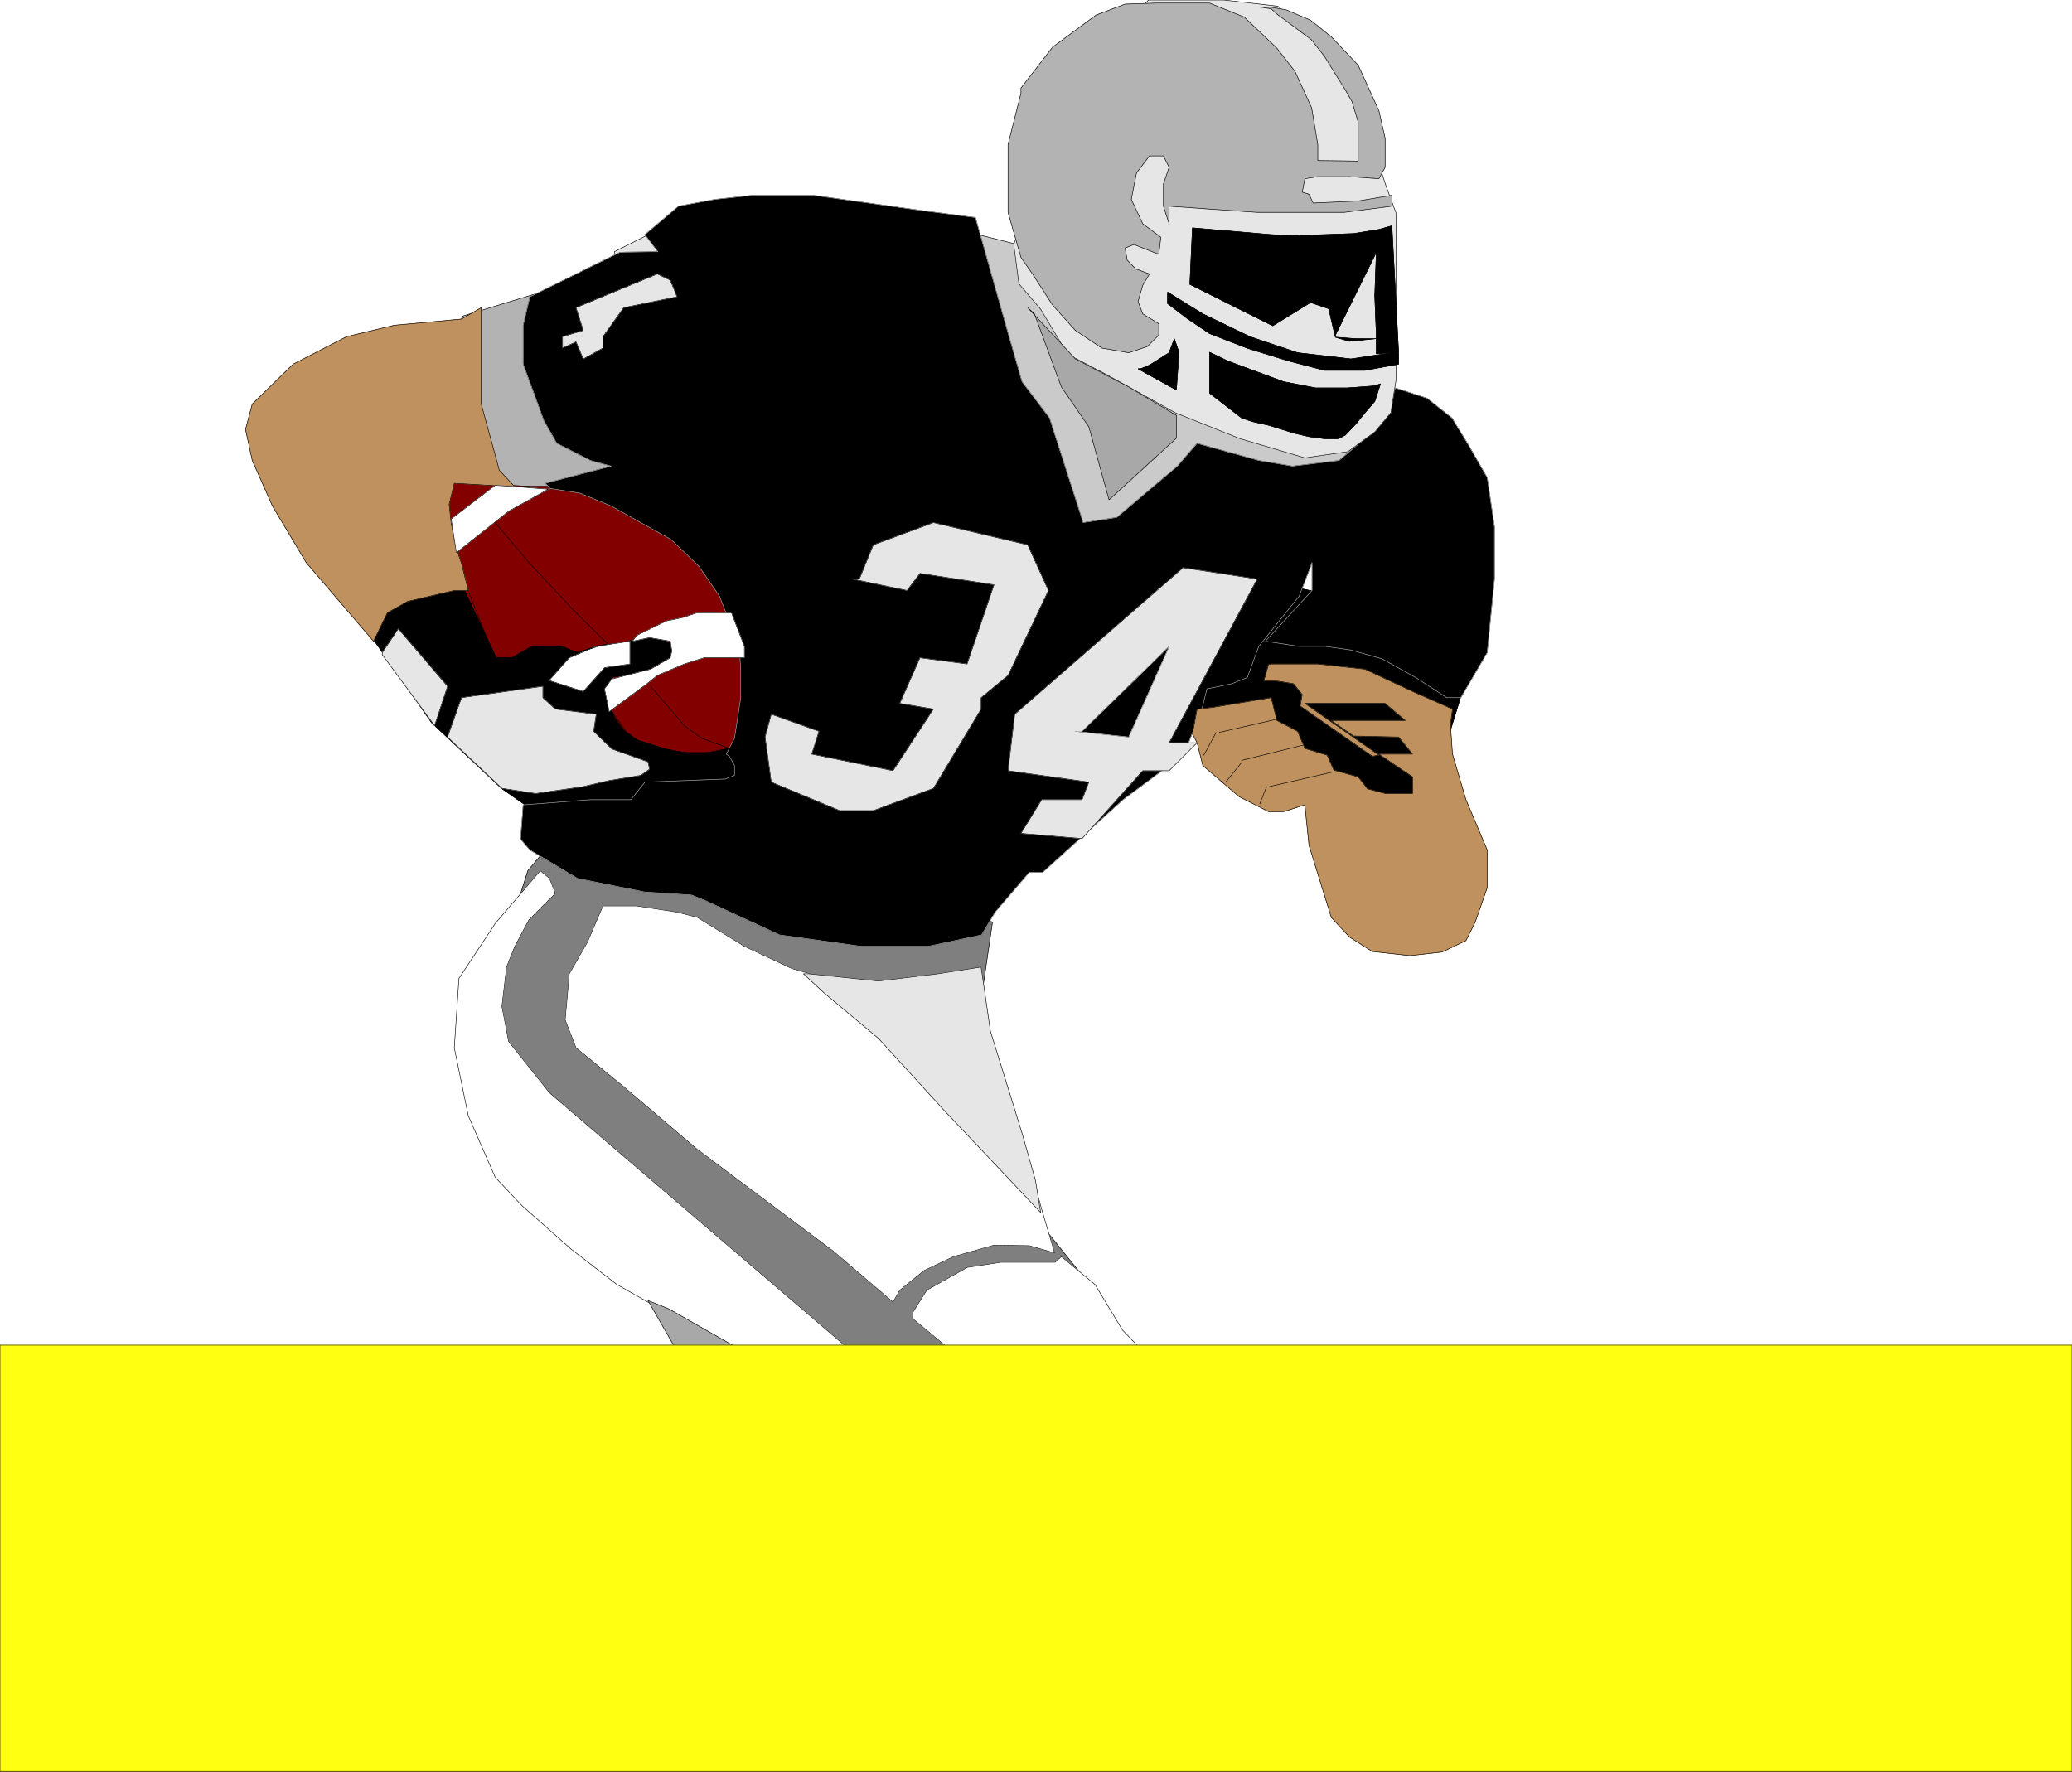 <svg width="3987.198" height="3409.202" viewBox="0 0 2990.398 2556.902" xmlns="http://www.w3.org/2000/svg"><rect x="0" y="0" width="2990.398" height="2556.902" fill="#333333" stroke="none"/><defs><clipPath id="a"><path d="M0 1.8h2990.398V2559H0Zm0 0"/></clipPath><clipPath id="b"><path d="M0 1.8h2990.398v2556.524H0Zm0 0"/></clipPath><clipPath id="c"><path d="M1463 1.8h552V663h-552zm0 0"/></clipPath><clipPath id="d"><path d="M1462 1.8h554V664h-554zm0 0"/></clipPath><clipPath id="e"><path d="M0 1943h2990.398v616H0Zm0 0"/></clipPath><clipPath id="f"><path d="M0 1942h2990.398v617H0Zm0 0"/></clipPath></defs><g clip-path="url(#a)" transform="translate(0 -1.8)"><path style="fill:#fff;fill-opacity:1;fill-rule:nonzero;stroke:none" d="M0 2558.324h2990.398V1.801H0Zm0 0"/></g><g clip-path="url(#b)" transform="translate(0 -1.8)"><path style="fill:#fff;fill-opacity:1;fill-rule:evenodd;stroke:#fff;stroke-width:.17;stroke-linecap:square;stroke-linejoin:bevel;stroke-miterlimit:10;stroke-opacity:1" d="M0 .5h672V575H0Zm0 0" transform="matrix(4.45 0 0 -4.45 0 2560.55)"/></g><path style="fill:#7f7f7f;fill-opacity:1;fill-rule:evenodd;stroke:#7f7f7f;stroke-width:.17;stroke-linecap:square;stroke-linejoin:bevel;stroke-miterlimit:10;stroke-opacity:1" d="m171.19 292.62 8.74 10.42 141.96-27.05-3.7-25.2-8.73-37.79 42-52.24-34.95-27.05h-52.58l-105 87.85-7.06 31.25 14.11 23.18zm0 0" transform="matrix(4.45 0 0 -4.45 0 2558.75)"/><path style="fill:none;stroke:#000;stroke-width:.17;stroke-linecap:square;stroke-linejoin:bevel;stroke-miterlimit:10;stroke-opacity:1" d="m171.19 292.62 8.74 10.42 141.96-27.05-3.7-25.2-8.73-37.79 42-52.24-34.95-27.05h-52.58l-105 87.85-7.06 31.25 14.11 23.18zm0 0" transform="matrix(4.45 0 0 -4.45 0 2558.75)"/><path style="fill:#cacaca;fill-opacity:1;fill-rule:evenodd;stroke:#cacaca;stroke-width:.17;stroke-linecap:square;stroke-linejoin:bevel;stroke-miterlimit:10;stroke-opacity:1" d="m305.93 501.76 33.26-8.4 108.53-64.84-55.94-33.43-63 6.38-24.53 56.45zm0 0" transform="matrix(4.45 0 0 -4.45 0 2558.75)"/><path style="fill:none;stroke:#000;stroke-width:.17;stroke-linecap:square;stroke-linejoin:bevel;stroke-miterlimit:10;stroke-opacity:1" d="m305.93 501.76 33.26-8.4 108.53-64.84-55.94-33.43-63 6.38-24.53 56.45zm0 0" transform="matrix(4.45 0 0 -4.45 0 2558.75)"/><path style="fill:#e6e6e6;fill-opacity:1;fill-rule:evenodd;stroke:#e6e6e6;stroke-width:.17;stroke-linecap:square;stroke-linejoin:bevel;stroke-miterlimit:10;stroke-opacity:1" d="m199.25 493.36 21 10.58 3.53-12.76-22.85-4.03zm0 0" transform="matrix(4.45 0 0 -4.45 0 2558.75)"/><path style="fill:none;stroke:#000;stroke-width:.17;stroke-linecap:square;stroke-linejoin:bevel;stroke-miterlimit:10;stroke-opacity:1" d="m199.25 493.36 21 10.58 3.53-12.76-22.85-4.03zm0 0" transform="matrix(4.45 0 0 -4.45 0 2558.75)"/><path style="fill:#b3b3b3;fill-opacity:1;fill-rule:evenodd;stroke:#b3b3b3;stroke-width:.17;stroke-linecap:square;stroke-linejoin:bevel;stroke-miterlimit:10;stroke-opacity:1" d="m150.19 472.53 28.06 8.57 29.57-58.63-38.31-23.18-43.68 31.41zm0 0" transform="matrix(4.45 0 0 -4.45 0 2558.75)"/><path style="fill:none;stroke:#000;stroke-width:.17;stroke-linecap:square;stroke-linejoin:bevel;stroke-miterlimit:10;stroke-opacity:1" d="m150.19 472.53 28.06 8.57 29.57-58.63-38.31-23.18-43.68 31.41zm0 0" transform="matrix(4.45 0 0 -4.45 0 2558.75)"/><path style="fill:#000;fill-opacity:1;fill-rule:evenodd;stroke:#000;stroke-width:.17;stroke-linecap:square;stroke-linejoin:bevel;stroke-miterlimit:10;stroke-opacity:1" d="m412.78 355.28-3.7 31.41 71.74-14.61-14.12-46.03zm0 0" transform="matrix(4.45 0 0 -4.45 0 2558.75)"/><path style="fill:none;stroke:#000;stroke-width:.17;stroke-linecap:square;stroke-linejoin:bevel;stroke-miterlimit:10;stroke-opacity:1" d="m412.78 355.28-3.7 31.41 71.74-14.61-14.12-46.03zm0 0" transform="matrix(4.45 0 0 -4.45 0 2558.75)"/><path style="fill:#820000;fill-opacity:1;fill-rule:evenodd;stroke:#820000;stroke-width:.17;stroke-linecap:square;stroke-linejoin:bevel;stroke-miterlimit:10;stroke-opacity:1" d="m145.66 420.96 15.28-3.19 11.09-.51h6.72l32.76-5.37 35.11-35.61-1.68-62.83-65.01 12.6-42 60.64-3.36 37.63zm0 0" transform="matrix(4.45 0 0 -4.45 0 2558.75)"/><path style="fill:none;stroke:#000;stroke-width:.17;stroke-linecap:square;stroke-linejoin:bevel;stroke-miterlimit:10;stroke-opacity:1" d="m145.66 420.96 15.28-3.19 11.09-.51h6.72l32.76-5.37 35.11-35.61-1.68-62.83-65.01 12.6-42 60.64-3.36 37.63zm0 0" transform="matrix(4.45 0 0 -4.45 0 2558.75)"/><path style="fill:#000;fill-opacity:1;fill-rule:evenodd;stroke:#000;stroke-width:.17;stroke-linecap:square;stroke-linejoin:bevel;stroke-miterlimit:10;stroke-opacity:1" d="m150.19 384.51 10.75-22.85h5.04l6.72 3.87h8.57l6.22-2.19 6.05 2.19 7.89 1 6.05 1.35 3.19.84 5.04-1.35 1.51-.84 1.35-2.68-1.35-2.02-5.37-3.19-2.52-1.01-6.22-1.68-4.37-.5-1.68-2.69v-4.54l2.19-5.88 3.02-4.2 4.54-3.19 8.9-2.85 6.22-1.18h7.89l5.72 1.18 4.2.5 8.4-19.15-68.21-6.21-17.31 12.09-22.68 21.33-20.32 29.07 2.68 27.54zm0 0" transform="matrix(4.45 0 0 -4.45 0 2558.75)"/><path style="fill:none;stroke:#000;stroke-width:.17;stroke-linecap:square;stroke-linejoin:bevel;stroke-miterlimit:10;stroke-opacity:1" d="m150.19 384.51 10.75-22.85h5.04l6.72 3.87h8.57l6.22-2.19 6.05 2.19 7.89 1 6.05 1.35 3.19.84 5.04-1.35 1.51-.84 1.35-2.68-1.35-2.02-5.37-3.19-2.52-1.01-6.22-1.68-4.37-.5-1.68-2.69v-4.54l2.19-5.88 3.02-4.2 4.54-3.19 8.9-2.85 6.22-1.18h7.89l5.72 1.18 4.2.5 8.4-19.15-68.21-6.21-17.31 12.09-22.68 21.33-20.32 29.07 2.68 27.54zm0 0" transform="matrix(4.45 0 0 -4.45 0 2558.75)"/><path style="fill:#000;fill-opacity:1;fill-rule:evenodd;stroke:#000;stroke-width:.17;stroke-linecap:square;stroke-linejoin:bevel;stroke-miterlimit:10;stroke-opacity:1" d="m391.78 338.65-21 12.43 33.09 37.63 55.95-45.86 6.88-33.43-46.87 14.61zm0 0" transform="matrix(4.45 0 0 -4.45 0 2558.75)"/><path style="fill:none;stroke:#000;stroke-width:.17;stroke-linecap:square;stroke-linejoin:bevel;stroke-miterlimit:10;stroke-opacity:1" d="m391.78 338.65-21 12.43 33.09 37.63 55.95-45.86 6.88-33.43-46.87 14.61zm0 0" transform="matrix(4.45 0 0 -4.45 0 2558.75)"/><path style="fill:#fff;fill-opacity:1;fill-rule:evenodd;stroke:#fff;stroke-width:.17;stroke-linecap:square;stroke-linejoin:bevel;stroke-miterlimit:10;stroke-opacity:1" d="M195.55 281.2h10.92l13.11-2.02 6.55-1.68 15.29-9.4 15.45-7.23 12.94-3.69 13.94-1.18h13.78l11.76 3.02 8.57 2.36.33-24.19 2.02-9.24 6.72-9.07 2.69-9.24 5.88-18.31 2.35-8.57 4.2-14.11-8.23 2.35-11.43.17-13.1-3.7-9.58-4.53-7.89-6.38-2.19-3.87-19.49 16.63-44.01 32.93-23.86 20.32-15.45 12.6-3.53 9.07 1.34 14.95 5.88 10.25zm0 0" transform="matrix(4.45 0 0 -4.45 0 2558.75)"/><path style="fill:none;stroke:#000;stroke-width:.17;stroke-linecap:square;stroke-linejoin:bevel;stroke-miterlimit:10;stroke-opacity:1" d="M195.55 281.2h10.92l13.11-2.02 6.55-1.68 15.29-9.4 15.45-7.23 12.94-3.69 13.94-1.18h13.78l11.76 3.02 8.57 2.36.33-24.19 2.02-9.24 6.72-9.07 2.69-9.24 5.88-18.31 2.35-8.57 4.2-14.11-8.23 2.35-11.43.17-13.1-3.7-9.58-4.53-7.89-6.38-2.19-3.87-19.49 16.63-44.01 32.93-23.86 20.32-15.45 12.6-3.53 9.07 1.34 14.95 5.88 10.25zm0 0" transform="matrix(4.45 0 0 -4.45 0 2558.75)"/><path style="fill:#fff;fill-opacity:1;fill-rule:evenodd;stroke:#fff;stroke-width:.17;stroke-linecap:square;stroke-linejoin:bevel;stroke-miterlimit:10;stroke-opacity:1" d="m178.25 290.1 1.85-4.87-8.57-8.57-4.54-8.56-2.69-6.72-1.51-12.77 2.19-11.42 13.27-16.63L280.9 132.7h-37.13l-12.94 7.9-20.66 12.09-10.08 5.71-14.79 11.43-15.96 14.11-8.73 9.24-8.74 19.99-4.53 22 1.51 22.51 11.76 17.81 14.61 17.13zm0 0" transform="matrix(4.45 0 0 -4.45 0 2558.75)"/><path style="fill:none;stroke:#000;stroke-width:.17;stroke-linecap:square;stroke-linejoin:bevel;stroke-miterlimit:10;stroke-opacity:1" d="m178.25 290.1 1.85-4.87-8.57-8.57-4.54-8.56-2.69-6.72-1.51-12.77 2.19-11.42 13.27-16.63L280.9 132.7h-37.13l-12.94 7.9-20.66 12.09-10.08 5.71-14.79 11.43-15.96 14.11-8.73 9.24-8.74 19.99-4.53 22 1.51 22.51 11.76 17.81 14.61 17.13zm0 0" transform="matrix(4.45 0 0 -4.45 0 2558.75)"/><path style="fill:#fff;fill-opacity:1;fill-rule:evenodd;stroke:#fff;stroke-width:.17;stroke-linecap:square;stroke-linejoin:bevel;stroke-miterlimit:10;stroke-opacity:1" d="m344.23 167.47 10.92-9.07 8.91-14.78 8.73-9.07-2.18-1.85h-56.95l-17.64 14.62v2.01l4.53 7.23 13.11 7.39 10.92 1.68h17.64zm0 0" transform="matrix(4.45 0 0 -4.45 0 2558.75)"/><path style="fill:none;stroke:#000;stroke-width:.17;stroke-linecap:square;stroke-linejoin:bevel;stroke-miterlimit:10;stroke-opacity:1" d="m344.23 167.47 10.92-9.07 8.91-14.78 8.73-9.07-2.18-1.85h-56.95l-17.64 14.62v2.01l4.53 7.23 13.11 7.39 10.92 1.68h17.64zm0 0" transform="matrix(4.45 0 0 -4.45 0 2558.75)"/><path style="fill:#a8a8a8;fill-opacity:1;fill-rule:evenodd;stroke:#a8a8a8;stroke-width:.17;stroke-linecap:square;stroke-linejoin:bevel;stroke-miterlimit:10;stroke-opacity:1" d="m216.89 150.51 31.25-17.81h-26.21l-11.76 20.5zm0 0" transform="matrix(4.45 0 0 -4.45 0 2558.75)"/><path style="fill:none;stroke:#000;stroke-width:.17;stroke-linecap:square;stroke-linejoin:bevel;stroke-miterlimit:10;stroke-opacity:1" d="m216.89 150.51 31.25-17.81h-26.21l-11.76 20.5zm0 0" transform="matrix(4.45 0 0 -4.45 0 2558.75)"/><path style="fill:#000;fill-opacity:1;fill-rule:evenodd;stroke:#000;stroke-width:.17;stroke-linecap:square;stroke-linejoin:bevel;stroke-miterlimit:10;stroke-opacity:1" d="m384.05 330.42-19.83-14.78-26.04-23.52h-4.36l-11.09-12.94-4.37-7.39-17.3-3.69h-21.84l-26.38 3.69-24.02 11.09-4.54 1.85-15.29 1-21.67 4.37-15.46 9.24-3.02 3.53.84 11.09 21.84 1.68h13.1l4.54 5.71 26.04 1 3.02 1.18v3.19l-1.68 3.03-1 .67 2.68 5.2 2.02 13.11v8.9l-.5 7.73-6.39 16.29-6.72 9.75-8.9 8.56-19.49 10.92-10.25 4.2-9.57 1.51-1.52 1.68 21.34 5.55-6.72 1.84-10.92 5.55-4.2 7.39-6.72 18.31v12.6l2.18 9.24 29.24 14.44 10.24.17h2.02l-4.2 5.54 10.92 9.24 11.76 2.19 12.26 1.34h19.66l13.1-1.85 22.68-3.19 16.8-2.18 10.92-38.64 4.2-14.61 8.91-11.76 10.92-33.93 10.92 1.68 19.65 16.63 6.39 7.39 19.99-5.55 10.92-1.84 15.12 1.84 9.74 8.23 5.04 6.89 3.53 8.4 10.25-3.36 8.06-6.38 5.04-8.23 6.39-11.09 2.35-15.96V387.2l-2.35-23.86-8.57-14.61h-4.54l-10.08 6.55-10.92 6.05-10.08 2.85-8.23 1.18h-8.57l-10.92 1.68 15.12 16.46v9.07l-4.2-10.92-13.1-16.29-3.7-10.08-5.04-2.02-8.06-1.68-1.51-6.04zm0 0" transform="matrix(4.45 0 0 -4.45 0 2558.75)"/><path style="fill:none;stroke:#b3b3b3;stroke-width:.17;stroke-linecap:square;stroke-linejoin:bevel;stroke-miterlimit:10;stroke-opacity:1" d="m384.05 330.42-19.83-14.78-26.04-23.52h-4.36l-11.09-12.94-4.37-7.39-17.3-3.69h-21.84l-26.38 3.69-24.02 11.09-4.54 1.85-15.29 1-21.67 4.37-15.46 9.24-3.02 3.53.84 11.09 21.84 1.68h13.1l4.54 5.71 26.04 1 3.02 1.18v3.19l-1.68 3.03-1 .67 2.68 5.2 2.02 13.11v8.9l-.5 7.73-6.39 16.29-6.72 9.75-8.9 8.56-19.49 10.92-10.25 4.2-9.57 1.51-1.52 1.68 21.34 5.55-6.72 1.84-10.92 5.55-4.2 7.39-6.72 18.31v12.6l2.18 9.24 29.24 14.44 10.24.17h2.02l-4.2 5.54 10.92 9.24 11.76 2.19 12.26 1.34h19.66l13.1-1.85 22.68-3.19 16.8-2.18 10.92-38.64 4.2-14.61 8.91-11.76 10.92-33.93 10.92 1.68 19.65 16.63 6.39 7.39 19.99-5.55 10.92-1.84 15.12 1.84 9.74 8.23 5.04 6.89 3.53 8.4 10.25-3.36 8.06-6.38 5.04-8.23 6.39-11.09 2.35-15.96V387.2l-2.35-23.86-8.57-14.61h-4.54l-10.08 6.55-10.92 6.05-10.08 2.85-8.23 1.18h-8.57l-10.92 1.68 15.12 16.46v9.07l-4.2-10.92-13.1-16.29-3.7-10.08-5.04-2.02-8.06-1.68-1.51-6.04zm0 0" transform="matrix(4.45 0 0 -4.45 0 2558.75)"/><path style="fill:#e6e6e6;fill-opacity:1;fill-rule:evenodd;stroke:#e6e6e6;stroke-width:.17;stroke-linecap:square;stroke-linejoin:bevel;stroke-miterlimit:10;stroke-opacity:1" d="m262.25 259.19 22.68-2.35 19.32 2.35 13.94 2.19 3.03-20.83 6.21-19.99 4.2-13.61 4.2-14.78 1.68-10.42-31.58 33.43-21 23.02-17.47 14.61-6.89 6.38zm0 0" transform="matrix(4.45 0 0 -4.45 0 2558.75)"/><path style="fill:none;stroke:#000;stroke-width:.17;stroke-linecap:square;stroke-linejoin:bevel;stroke-miterlimit:10;stroke-opacity:1" d="m262.25 259.19 22.68-2.35 19.32 2.35 13.94 2.19 3.03-20.83 6.21-19.99 4.2-13.61 4.2-14.78 1.68-10.42-31.58 33.43-21 23.02-17.47 14.61-6.89 6.38zm0 0" transform="matrix(4.45 0 0 -4.45 0 2558.75)"/><g clip-path="url(#c)" transform="translate(0 -1.8)"><path style="fill:#e6e6e6;fill-opacity:1;fill-rule:evenodd;stroke:none" d="M1657.445 1.8h108.403l78.5 8.99 93.449 83.702 38.848 103.153 23.94 73.246 14.196 38.136v241.457l-7.476 47.082-23.184 27.68-38.848 28.39-62.078 8.989-93.449-27.68-93.45-37.379-100.925-56.07-54.559-28.39-38.894-65.016-31.371-36.668-7.477-56.781 77.742-213.825zm0 0"/></g><g clip-path="url(#d)" transform="translate(0 -1.8)"><path style="fill:none;stroke:#e6e6e6;stroke-width:.17;stroke-linecap:square;stroke-linejoin:bevel;stroke-miterlimit:10;stroke-opacity:1" d="M372.46 575h24.36l17.64-2.02 21-18.81 8.73-23.18 5.38-16.46 3.19-8.57V451.7l-1.68-10.58-5.21-6.22-8.73-6.38-13.95-2.02-21 6.22-21 8.4-22.68 12.6-12.26 6.38-8.74 14.61-7.05 8.24-1.68 12.76 17.47 48.05zm0 0" transform="matrix(4.45 0 0 -4.45 0 2560.55)"/><path style="fill:none;stroke:#000;stroke-width:.17;stroke-linecap:square;stroke-linejoin:bevel;stroke-miterlimit:10;stroke-opacity:1" d="M372.46 575h24.36l17.64-2.02 21-18.81 8.73-23.18 5.38-16.46 3.19-8.57V451.7l-1.68-10.58-5.21-6.22-8.73-6.38-13.95-2.02-21 6.22-21 8.4-22.68 12.6-12.26 6.38-8.74 14.61-7.05 8.24-1.68 12.76 17.47 48.05zm0 0" transform="matrix(4.45 0 0 -4.45 0 2560.55)"/></g><path style="fill:#a8a8a8;fill-opacity:1;fill-rule:evenodd;stroke:#a8a8a8;stroke-width:.17;stroke-linecap:square;stroke-linejoin:bevel;stroke-miterlimit:10;stroke-opacity:1" d="m333.31 475.22 15.46-16.63 17.3-9.07 15.46-9.24v-7.39l-21.84-19.99-6.55 23.68-8.91 12.94-8.73 23.68zm0 0" transform="matrix(4.45 0 0 -4.45 0 2558.75)"/><path style="fill:none;stroke:#000;stroke-width:.17;stroke-linecap:square;stroke-linejoin:bevel;stroke-miterlimit:10;stroke-opacity:1" d="m333.31 475.22 15.46-16.63 17.3-9.07 15.46-9.24v-7.39l-21.84-19.99-6.55 23.68-8.91 12.94-8.73 23.68zm0 0" transform="matrix(4.45 0 0 -4.45 0 2558.75)"/><path style="fill:#b3b3b3;fill-opacity:1;fill-rule:evenodd;stroke:#b3b3b3;stroke-width:.17;stroke-linecap:square;stroke-linejoin:bevel;stroke-miterlimit:10;stroke-opacity:1" d="m331.13 546.44 10.25 13.27 14.11 10.42 9.41 3.53 10.08.33h17.3l11.26-4.53 10.58-10.08 5.88-7.56 5.38-11.76 2.01-11.93v-5.2l13.11-.17v12.6l-2.02 6.72-2.52 4.36-2.86 4.54-3.52 5.71-4.2 5.38-11.26 8.39-1.85 1.68-3.19.51h3.19l4.87-.84 7.9-3.36 6.72-5.38 8.74-9.24 6.72-14.78 2.01-8.9v-9.41l-2.01-3.69-9.58.67h-10.25l-4.2-.67-.84-4.37 2.19-.67 1.34-2.86 14.62.67 10.92 1.85v-3.53l-15.46-2.01h-28.22l-14.62 1.01-13.94 1v-5.71l-1.85 5.71v7.23l1.85 5.37-1.85 3.7h-4.54l-4.2-5.55-1.68-8.56 3.7-7.9 5.88-4.37-.67-5.54-8.07 3.19-2.85-1.17.67-3.87 2.69-2.85 4.53-1.68-2.18-3.7-1.51-5.21 1.51-4.03 5.21-3.19v-3.69l-3.7-3.7-6.05-2.02-8.73 1.52-8.57 5.71-7.39 8.23-6.39 9.91-3.86 5.54-4.2 14.62v22l4.2 16.63zm0 0" transform="matrix(4.45 0 0 -4.45 0 2558.75)"/><path style="fill:none;stroke:#000;stroke-width:.17;stroke-linecap:square;stroke-linejoin:bevel;stroke-miterlimit:10;stroke-opacity:1" d="m331.13 546.44 10.25 13.27 14.11 10.42 9.41 3.53 10.08.33h17.3l11.26-4.53 10.58-10.08 5.88-7.56 5.38-11.76 2.01-11.93v-5.2l13.11-.17v12.6l-2.02 6.72-2.52 4.36-2.86 4.54-3.52 5.71-4.2 5.38-11.26 8.39-1.85 1.68-3.19.51h3.19l4.87-.84 7.9-3.36 6.72-5.38 8.74-9.24 6.72-14.78 2.01-8.9v-9.41l-2.01-3.69-9.58.67h-10.25l-4.2-.67-.84-4.37 2.19-.67 1.34-2.86 14.62.67 10.92 1.85v-3.53l-15.46-2.01h-28.22l-14.62 1.01-13.94 1v-5.71l-1.85 5.71v7.23l1.85 5.37-1.85 3.7h-4.54l-4.2-5.55-1.68-8.56 3.7-7.9 5.88-4.37-.67-5.54-8.07 3.19-2.85-1.17.67-3.87 2.69-2.85 4.53-1.68-2.18-3.7-1.51-5.21 1.51-4.03 5.21-3.19v-3.69l-3.7-3.7-6.05-2.02-8.73 1.52-8.57 5.71-7.39 8.23-6.39 9.91-3.86 5.54-4.2 14.62v22l4.2 16.63zm0 0" transform="matrix(4.45 0 0 -4.45 0 2558.75)"/><path style="fill:#000;fill-opacity:1;fill-rule:evenodd;stroke:#000;stroke-width:.17;stroke-linecap:square;stroke-linejoin:bevel;stroke-miterlimit:10;stroke-opacity:1" d="m386.74 501.09 25.53-2.19 7.73-.33 18.98.67 8.24 1.34 4.2 1.18 2.18-40.99-7.22-.5v6.05l-.51 12.76.51 14.11-13.28-26.87v-.68l4.54-1.34 8.23.84h.51-6.56l-6.72.5-2.18 9.24-5.88 2.02-12.26-7.56-26.88 13.44zm0 0" transform="matrix(4.45 0 0 -4.45 0 2558.75)"/><path style="fill:none;stroke:#000;stroke-width:.17;stroke-linecap:square;stroke-linejoin:bevel;stroke-miterlimit:10;stroke-opacity:1" d="m386.74 501.09 25.53-2.19 7.73-.33 18.98.67 8.24 1.34 4.2 1.18 2.18-40.99-7.22-.5v6.05l-.51 12.76.51 14.11-13.28-26.87v-.68l4.54-1.34 8.23.84h.51-6.56l-6.72.5-2.18 9.24-5.88 2.02-12.26-7.56-26.88 13.44zm0 0" transform="matrix(4.45 0 0 -4.45 0 2558.75)"/><path style="fill:#000;fill-opacity:1;fill-rule:evenodd;stroke:#000;stroke-width:.17;stroke-linecap:square;stroke-linejoin:bevel;stroke-miterlimit:10;stroke-opacity:1" d="m378.67 480.26 11.43-7.06 15.28-7.39 15.46-5.21 17.3-2.01 13.28 2.01h2.18v-3.69l-10.92-2.02h-13.1l-11.6 3.03-13.1 4.03-12.6 4.87-7.22 4.87-6.39 4.87zm0 0" transform="matrix(4.45 0 0 -4.45 0 2558.75)"/><path style="fill:none;stroke:#000;stroke-width:.17;stroke-linecap:square;stroke-linejoin:bevel;stroke-miterlimit:10;stroke-opacity:1" d="m378.67 480.26 11.43-7.06 15.28-7.39 15.46-5.21 17.3-2.01 13.28 2.01h2.18v-3.69l-10.92-2.02h-13.1l-11.6 3.03-13.1 4.03-12.6 4.87-7.22 4.87-6.39 4.87zm0 0" transform="matrix(4.45 0 0 -4.45 0 2558.75)"/><path style="fill:#000;fill-opacity:1;fill-rule:evenodd;stroke:#000;stroke-width:.17;stroke-linecap:square;stroke-linejoin:bevel;stroke-miterlimit:10;stroke-opacity:1" d="m369.94 455.4 2.85 1.17 6.39 4.03 1.68 4.54 1.51-4.37-.84-12.26-12.43 6.89zm0 0" transform="matrix(4.45 0 0 -4.45 0 2558.75)"/><path style="fill:none;stroke:#000;stroke-width:.17;stroke-linecap:square;stroke-linejoin:bevel;stroke-miterlimit:10;stroke-opacity:1" d="m369.94 455.4 2.85 1.17 6.39 4.03 1.68 4.54 1.51-4.37-.84-12.26-12.43 6.89zm0 0" transform="matrix(4.45 0 0 -4.45 0 2558.75)"/><path style="fill:#000;fill-opacity:1;fill-rule:evenodd;stroke:#000;stroke-width:.17;stroke-linecap:square;stroke-linejoin:bevel;stroke-miterlimit:10;stroke-opacity:1" d="m392.28 460.77 5.88-2.85 18.14-6.72 10.42-2.02h10.08l9.07.67 1.85.67-1.85-5.71-3.19-3.69-2.86-3.53-3.52-3.7-2.19-1.17h-4.53l-5.04.67-5.04 1.18-3.7 1.17-4.37 1.35-5.21 1.17-3.52 1.18-10.42 8.06zm0 0" transform="matrix(4.45 0 0 -4.45 0 2558.75)"/><path style="fill:none;stroke:#000;stroke-width:.17;stroke-linecap:square;stroke-linejoin:bevel;stroke-miterlimit:10;stroke-opacity:1" d="m392.28 460.77 5.88-2.85 18.14-6.72 10.42-2.02h10.08l9.07.67 1.85.67-1.85-5.71-3.19-3.69-2.86-3.53-3.52-3.7-2.19-1.17h-4.53l-5.04.67-5.04 1.18-3.7 1.17-4.37 1.35-5.21 1.17-3.52 1.18-10.42 8.06zm0 0" transform="matrix(4.45 0 0 -4.45 0 2558.75)"/><path style="fill:#bf915e;fill-opacity:1;fill-rule:evenodd;stroke:#bf915e;stroke-width:.17;stroke-linecap:square;stroke-linejoin:bevel;stroke-miterlimit:10;stroke-opacity:1" d="M156.07 475.22v-31.25l5.88-21.5 5.04-5.37-19.65 1.17-1.68-6.88.67-6.05 1.34-7.23 2.02-5.87 2.18-8.74h-4.53l-15.12-3.53-6.56-3.69-4.53-9.24-21.84 25.53-10.92 18.31-6.55 14.78-2.19 10.08 2.19 8.23 13.27 12.94 17.3 8.9 15.46 3.7 21.84 2.01zm0 0" transform="matrix(4.45 0 0 -4.45 0 2558.75)"/><path style="fill:none;stroke:#000;stroke-width:.17;stroke-linecap:square;stroke-linejoin:bevel;stroke-miterlimit:10;stroke-opacity:1" d="M156.07 475.22v-31.25l5.88-21.5 5.04-5.37-19.65 1.17-1.68-6.88.67-6.05 1.34-7.23 2.02-5.87 2.18-8.74h-4.53l-15.12-3.53-6.56-3.69-4.53-9.24-21.84 25.53-10.92 18.31-6.55 14.78-2.19 10.08 2.19 8.23 13.27 12.94 17.3 8.9 15.46 3.7 21.84 2.01zm0 0" transform="matrix(4.45 0 0 -4.45 0 2558.75)"/><path style="fill:#e6e6e6;fill-opacity:1;fill-rule:evenodd;stroke:#e6e6e6;stroke-width:.17;stroke-linecap:square;stroke-linejoin:bevel;stroke-miterlimit:10;stroke-opacity:1" d="m123.98 363.34 5.21 7.73 15.96-18.65-4.2-12.76-16.97 23.01zm0 0" transform="matrix(4.45 0 0 -4.45 0 2558.75)"/><path style="fill:none;stroke:#000;stroke-width:.17;stroke-linecap:square;stroke-linejoin:bevel;stroke-miterlimit:10;stroke-opacity:1" d="m123.98 363.34 5.21 7.73 15.96-18.65-4.2-12.76-16.97 23.01zm0 0" transform="matrix(4.45 0 0 -4.45 0 2558.75)"/><path style="fill:#e6e6e6;fill-opacity:1;fill-rule:evenodd;stroke:#e6e6e6;stroke-width:.17;stroke-linecap:square;stroke-linejoin:bevel;stroke-miterlimit:10;stroke-opacity:1" d="m149.69 348.73 26.37 3.69v-3.69l4.04-3.7 13.27-1.68-.84-5.54 5.88-5.71 11.76-4.2.5-2.35-2.85-2.02-10.25-1.68-8.74-2.02-15.12-2.18-10.92 1.68-17.64 16.63zm0 0" transform="matrix(4.45 0 0 -4.45 0 2558.75)"/><path style="fill:none;stroke:#000;stroke-width:.17;stroke-linecap:square;stroke-linejoin:bevel;stroke-miterlimit:10;stroke-opacity:1" d="m149.69 348.73 26.37 3.69v-3.69l4.04-3.7 13.27-1.68-.84-5.54 5.88-5.71 11.76-4.2.5-2.35-2.85-2.02-10.25-1.68-8.74-2.02-15.12-2.18-10.92 1.68-17.64 16.63zm0 0" transform="matrix(4.45 0 0 -4.45 0 2558.75)"/><path style="fill:#fff;fill-opacity:1;fill-rule:evenodd;stroke:#fff;stroke-width:.17;stroke-linecap:square;stroke-linejoin:bevel;stroke-miterlimit:10;stroke-opacity:1" d="m177.91 354.1 6.72 7.56 8.74 3.7 10.92 1.68v-7.39l-8.23-1.18-6.89-7.73-10.92 3.53zm0 0" transform="matrix(4.45 0 0 -4.45 0 2558.75)"/><path style="fill:none;stroke:#000;stroke-width:.17;stroke-linecap:square;stroke-linejoin:bevel;stroke-miterlimit:10;stroke-opacity:1" d="m177.91 354.1 6.72 7.56 8.74 3.7 10.92 1.68v-7.39l-8.23-1.18-6.89-7.73-10.92 3.53zm33.1-1.68 10.92-12.76 5.54-4.04 9.58-3.52.17.17-11.09-1.85-12.94 1.85-8.9 3.69-6.39 9.07 13.11 9.24v-.17" transform="matrix(4.45 0 0 -4.45 0 2558.75)"/><path style="fill:#fff;fill-opacity:1;fill-rule:evenodd;stroke:#fff;stroke-width:.17;stroke-linecap:square;stroke-linejoin:bevel;stroke-miterlimit:10;stroke-opacity:1" d="m198.41 354.77 12.6 3.2 6.38 3.69.51 2.19-.51 3.19-6.72 1.17-5.54-1.17 1.34 1.85 9.58 4.7 5.54 1.17 4.54 1.52h11.09l4.2-10.92v-3.7h-13.11l-6.38-2.01-8.74-3.7-3.36-2.69-12.26-9.07-1.51 7.39zm0 0" transform="matrix(4.45 0 0 -4.45 0 2558.75)"/><path style="fill:none;stroke:#000;stroke-width:.17;stroke-linecap:square;stroke-linejoin:bevel;stroke-miterlimit:10;stroke-opacity:1" d="m198.41 354.77 12.6 3.2 6.38 3.69.51 2.19-.51 3.19-6.72 1.17-5.54-1.17 1.34 1.85 9.58 4.7 5.54 1.17 4.54 1.52h11.09l4.2-10.92v-3.7h-13.11l-6.38-2.01-8.74-3.7-3.36-2.69-12.26-9.07-1.51 7.39zm0 0" transform="matrix(4.45 0 0 -4.45 0 2558.75)"/><path style="fill:#fff;fill-opacity:1;fill-rule:evenodd;stroke:#fff;stroke-width:.17;stroke-linecap:square;stroke-linejoin:bevel;stroke-miterlimit:10;stroke-opacity:1" d="m160.61 417.6 7.73-.5 10.41-.84-.5.33-13.27-7.39-16.97-13.44-1.68 10.92zm0 0" transform="matrix(4.45 0 0 -4.45 0 2558.75)"/><path style="fill:none;stroke:#000;stroke-width:.17;stroke-linecap:square;stroke-linejoin:bevel;stroke-miterlimit:10;stroke-opacity:1" d="m160.61 417.6 7.73-.5 10.41-.84-.5.33-13.27-7.39-16.97-13.44-1.68 10.92zm0 0" transform="matrix(4.45 0 0 -4.45 0 2558.75)"/><path style="fill:none;stroke:#000;stroke-width:.17;stroke-linecap:square;stroke-linejoin:bevel;stroke-miterlimit:10;stroke-opacity:1" d="m160.61 405.51 10.92-12.94 15.29-16.29 10.24-10.08-10.24-2.86-4.37 2.02h-8.74l-6.38-3.7h-6.72l-4.54 10.92-4.2 10.92v-.17" transform="matrix(4.45 0 0 -4.45 0 2558.75)"/><path style="fill:#e6e6e6;fill-opacity:1;fill-rule:evenodd;stroke:#e6e6e6;stroke-width:.17;stroke-linecap:square;stroke-linejoin:bevel;stroke-miterlimit:10;stroke-opacity:1" d="m278.71 387.2 4.54 11.08 19.49 7.23 30.57-7.23 6.72-14.78-13.1-27.55-8.74-7.22v-3.7l-15.45-25.7-19.49-7.22h-10.92l-22.18 9.24-2.01 14.61 2.01 7.39 15.46-5.54-2.35-7.39 26.37-5.38 13.11 19.99-10.92 1.85 6.55 14.78 15.29-2.01 8.73 25.7-24.02 3.69-4.2-5.54-17.64 3.7zm0 0" transform="matrix(4.45 0 0 -4.45 0 2558.75)"/><path style="fill:none;stroke:#000;stroke-width:.17;stroke-linecap:square;stroke-linejoin:bevel;stroke-miterlimit:10;stroke-opacity:1" d="m278.71 387.2 4.54 11.08 19.49 7.23 30.57-7.23 6.72-14.78-13.1-27.55-8.74-7.22v-3.7l-15.45-25.7-19.49-7.22h-10.92l-22.18 9.24-2.01 14.61 2.01 7.39 15.46-5.54-2.35-7.39 26.37-5.38 13.11 19.99-10.92 1.85 6.55 14.78 15.29-2.01 8.73 25.7-24.02 3.69-4.2-5.54-17.64 3.7zm0 0" transform="matrix(4.45 0 0 -4.45 0 2558.75)"/><path style="fill:#e6e6e6;fill-opacity:1;fill-rule:evenodd;stroke:#e6e6e6;stroke-width:.17;stroke-linecap:square;stroke-linejoin:bevel;stroke-miterlimit:10;stroke-opacity:1" d="m383.71 390.89 24.03-3.69-28.56-53.09h9.07l-9.07-9.07h-8.57l-19.66-22-19.82 1.68 6.72 10.92h13.1l2.19 5.71-26.21 3.69 2.18 18.31zm0 0" transform="matrix(4.45 0 0 -4.45 0 2558.75)"/><path style="fill:none;stroke:#000;stroke-width:.17;stroke-linecap:square;stroke-linejoin:bevel;stroke-miterlimit:10;stroke-opacity:1" d="m383.71 390.89 24.03-3.69-28.56-53.09h9.07l-9.07-9.07h-8.57l-19.66-22-19.82 1.68 6.72 10.92h13.1l2.19 5.71-26.21 3.69 2.18 18.31zm0 0" transform="matrix(4.45 0 0 -4.45 0 2558.75)"/><path style="fill:#000;fill-opacity:1;fill-rule:evenodd;stroke:#000;stroke-width:.17;stroke-linecap:square;stroke-linejoin:bevel;stroke-miterlimit:10;stroke-opacity:1" d="m350.95 337.81 28.23 27.55-13.11-29.4-17.3 1.85zm0 0" transform="matrix(4.45 0 0 -4.45 0 2558.75)"/><path style="fill:none;stroke:#cacaca;stroke-width:.17;stroke-linecap:square;stroke-linejoin:bevel;stroke-miterlimit:10;stroke-opacity:1" d="m350.95 337.81 28.23 27.55-13.11-29.4-17.3 1.85zm0 0" transform="matrix(4.45 0 0 -4.45 0 2558.75)"/><path style="fill:#bf915e;fill-opacity:1;fill-rule:evenodd;stroke:#bf915e;stroke-width:.17;stroke-linecap:square;stroke-linejoin:bevel;stroke-miterlimit:10;stroke-opacity:1" d="M412.27 359.65h15.12l15.29-1.68 15.46-7.23 12.93-5.71-.67-5.04.67-9.57 4.37-14.78 6.89-16.3v-12.26l-3.87-11.09-3.02-6.05-7.73-3.69-10.41-1.18-12.27 1.35-7.39 4.7-5.88 6.38-7.22 23.35-1.35 13.11-6.89-2.19h-4.87l-9.57 4.87-11.76 10.08-1.85 7.39-1.51 2.86 1.51 8.06 4.87.51 19.15 3.19 1.85-7.39 6.72-3.53 2.35-5.54 7.23-2.19 2.18-4.87 7.9-2.18 3.02-3.87 5.71-1.51h8.91v5.38l-10.92 7.39h10.92l-4.54 5.54-14.62.34-7.22 5.04h24.02l-6.55 5.54h-26.04l24.03-16.8-2.19-.33-23.35 16.29.67 3.7-2.85 3.52-5.04.84-4.54.17 1.51 5.21zm0 0" transform="matrix(4.45 0 0 -4.45 0 2558.75)"/><path style="fill:none;stroke:#000;stroke-width:.17;stroke-linecap:square;stroke-linejoin:bevel;stroke-miterlimit:10;stroke-opacity:1" d="M412.27 359.65h15.12l15.29-1.68 15.46-7.23 12.93-5.71-.67-5.04.67-9.57 4.37-14.78 6.89-16.3v-12.26l-3.87-11.09-3.02-6.05-7.73-3.69-10.41-1.18-12.27 1.35-7.39 4.7-5.88 6.38-7.22 23.35-1.35 13.11-6.89-2.19h-4.87l-9.57 4.87-11.76 10.08-1.85 7.39-1.51 2.86 1.51 8.06 4.87.51 19.15 3.19 1.85-7.39 6.72-3.53 2.35-5.54 7.23-2.19 2.18-4.87 7.9-2.18 3.02-3.87 5.71-1.51h8.91v5.38l-10.92 7.39h10.92l-4.54 5.54-14.62.34-7.22 5.04h24.02l-6.55 5.54h-26.04l24.03-16.8-2.19-.33-23.35 16.29.67 3.7-2.85 3.52-5.04.84-4.54.17 1.51 5.21zm0 0" transform="matrix(4.45 0 0 -4.45 0 2558.75)"/><path style="fill:#e6e6e6;fill-opacity:1;fill-rule:evenodd;stroke:#e6e6e6;stroke-width:.17;stroke-linecap:square;stroke-linejoin:bevel;stroke-miterlimit:10;stroke-opacity:1" d="m217.39 484.12 2.19-5.37-17.31-3.53-6.72-9.41v-3.69l-6.38-3.53-2.35 5.54-4.37-2.01v3.69l6.72 2.02-2.35 7.39 26.37 10.92zm0 0" transform="matrix(4.45 0 0 -4.45 0 2558.75)"/><path style="fill:none;stroke:#000;stroke-width:.17;stroke-linecap:square;stroke-linejoin:bevel;stroke-miterlimit:10;stroke-opacity:1" d="m217.39 484.12 2.19-5.37-17.31-3.53-6.72-9.41v-3.69l-6.38-3.53-2.35 5.54-4.37-2.01v3.69l6.72 2.02-2.35 7.39 26.37 10.92zm178.08-146.65 18.99 4.37v-.17M402.7 328.4l19.65 4.87v-.16m-10.92-13.28 21.17 4.88v-.17m-42.17 5.54 4.03 7.39v-.17m3.2-15.79 5.04 6.22v-.17m5.88-13.27 2.18 5.54v-.16" transform="matrix(4.45 0 0 -4.45 0 2558.75)"/><g clip-path="url(#e)" transform="translate(0 -1.8)"><path style="fill:#ff1;fill-opacity:1;fill-rule:evenodd;stroke:none" d="M0 1943.113h2990.398v615.211H0Zm0 0"/></g><g clip-path="url(#f)" transform="translate(0 -1.8)"><path style="fill:none;stroke:#ff1;stroke-width:.17;stroke-linecap:square;stroke-linejoin:bevel;stroke-miterlimit:10;stroke-opacity:1" d="M0 138.75h672V.5H0Zm0 0" transform="matrix(4.45 0 0 -4.45 0 2560.55)"/><path style="fill:none;stroke:#000;stroke-width:.17;stroke-linecap:square;stroke-linejoin:bevel;stroke-miterlimit:10;stroke-opacity:1" d="M0 138.75h672V.5H0Zm0 0" transform="matrix(4.45 0 0 -4.45 0 2560.55)"/></g></svg>
